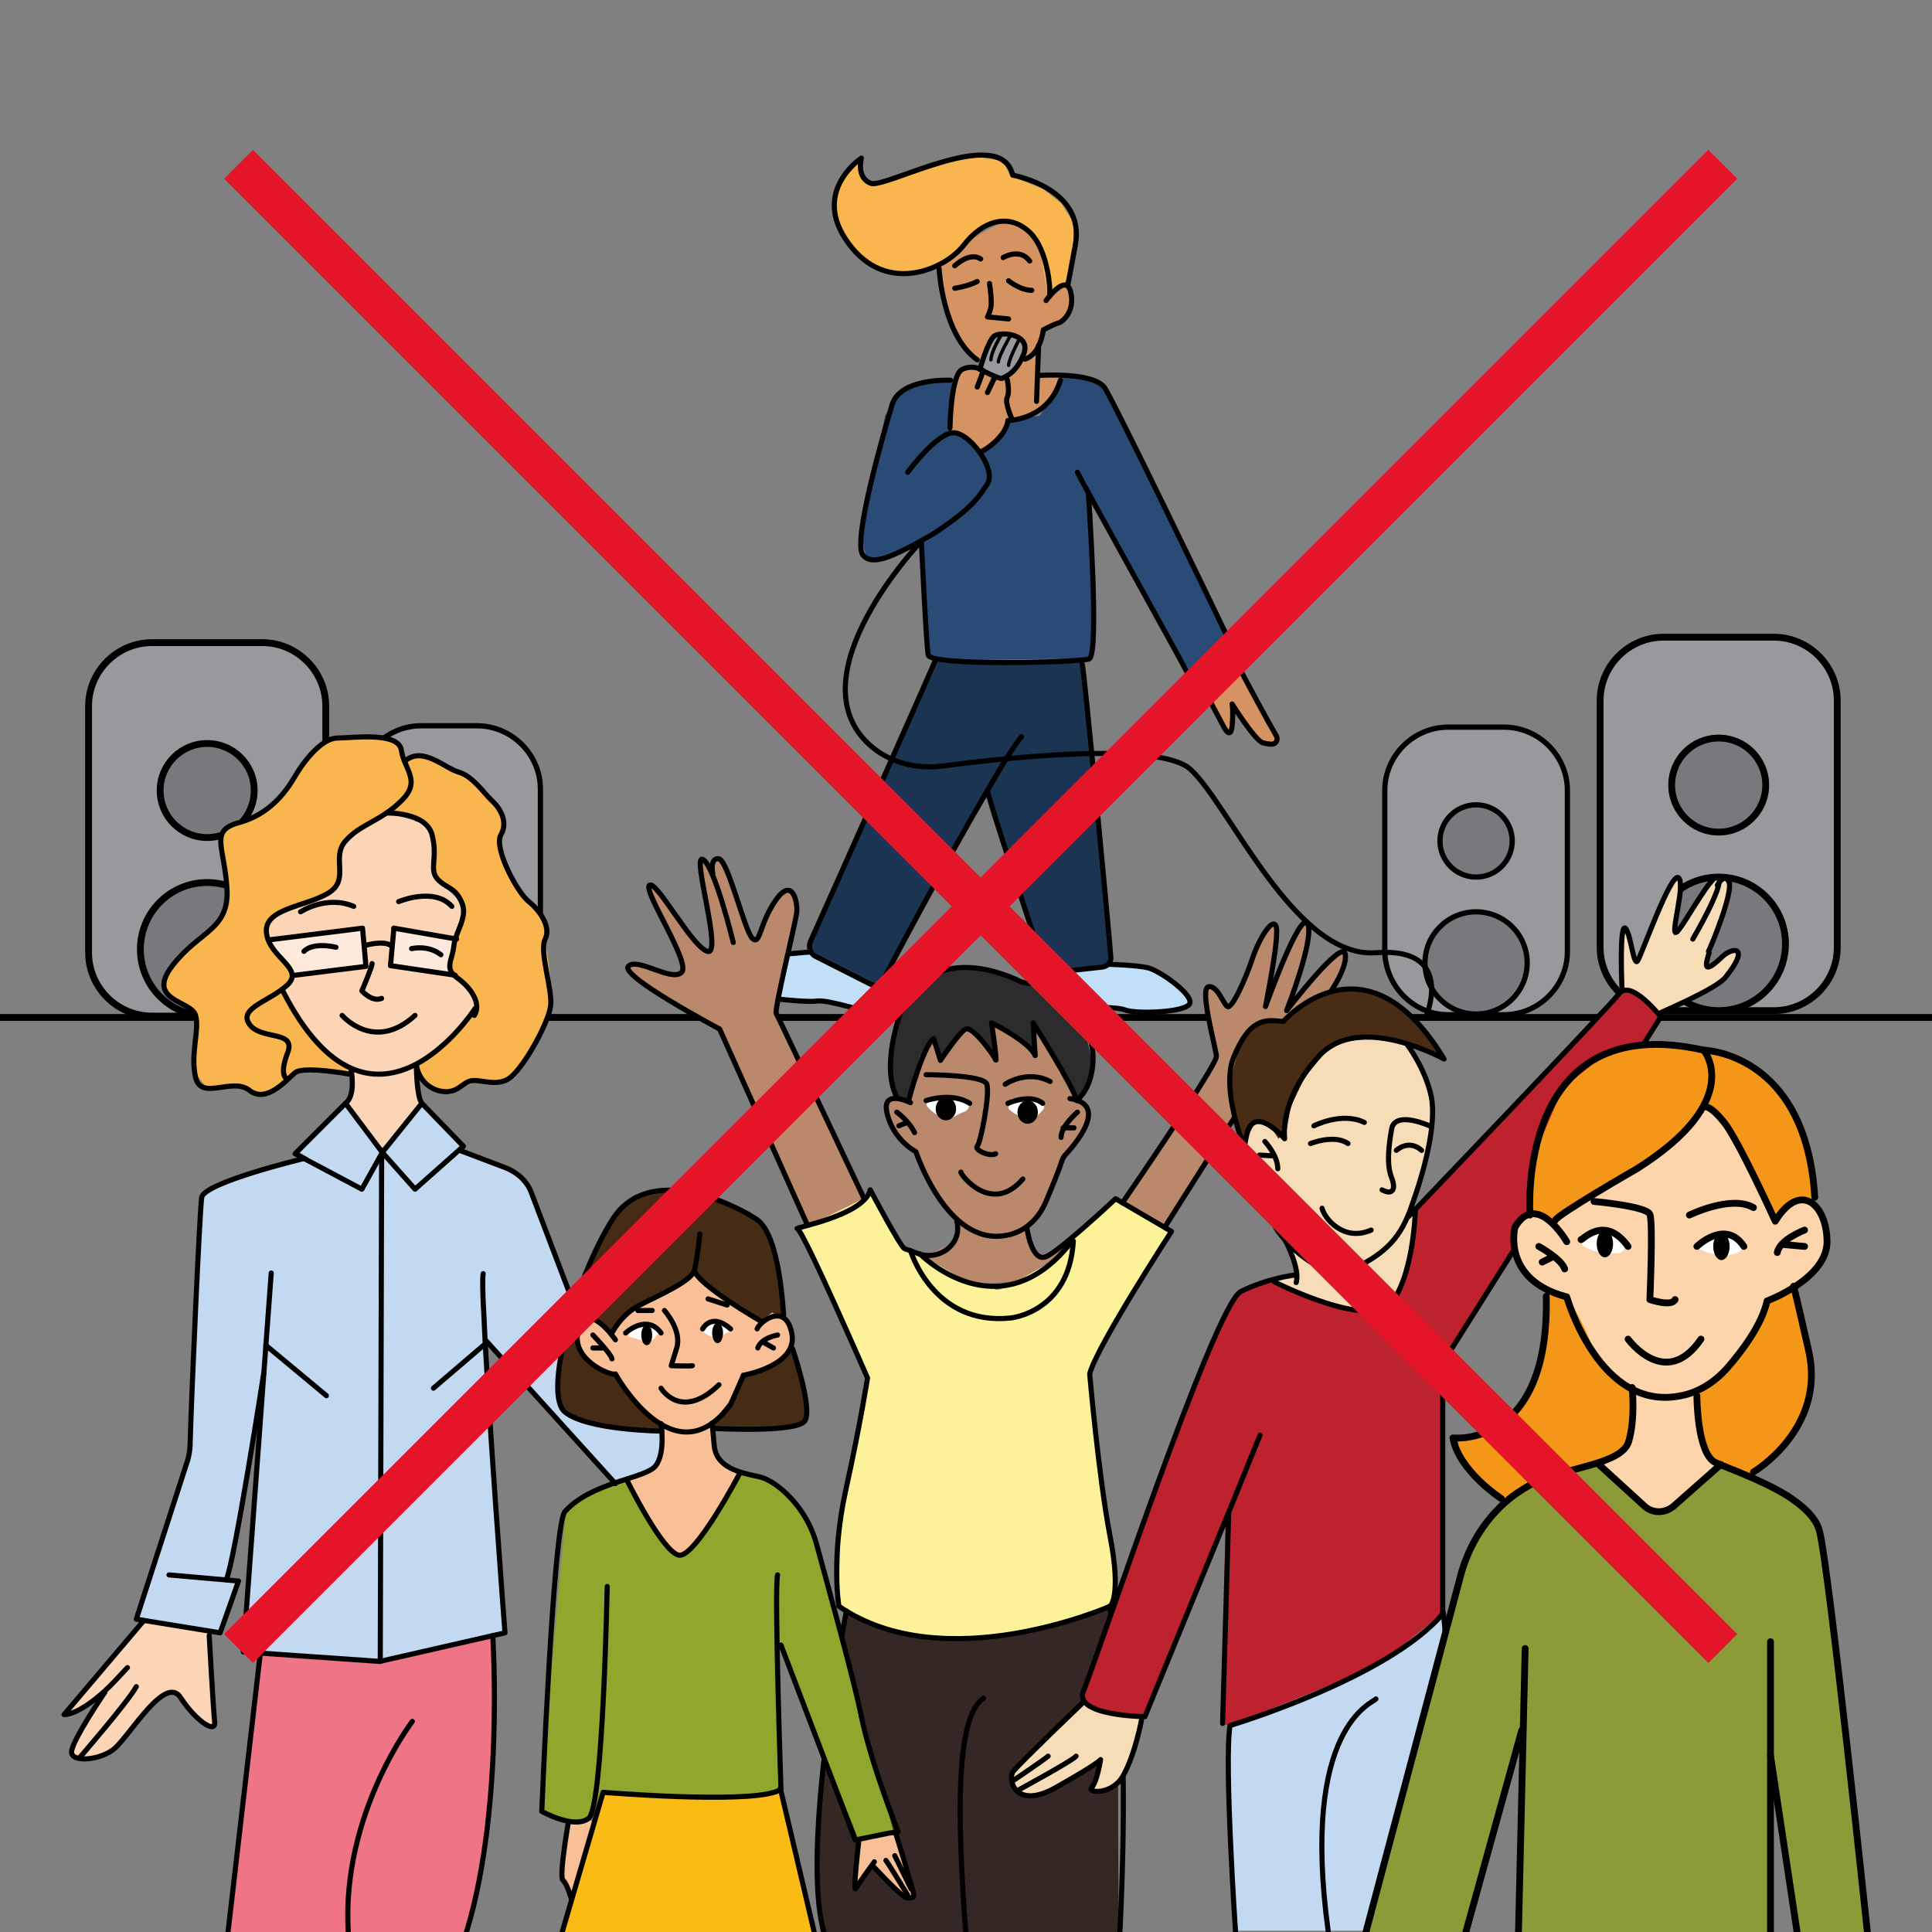 <?xml version="1.0" encoding="utf-8"?>
<!-- Generator: Adobe Illustrator 22.1.0, SVG Export Plug-In . SVG Version: 6.00 Build 0)  -->
<svg version="1.1" xmlns="http://www.w3.org/2000/svg" xmlns:xlink="http://www.w3.org/1999/xlink" x="0px" y="0px"
	 viewBox="0 0 283.5 283.5" style="enable-background:new 0 0 283.5 283.5;" xml:space="preserve">
<rect x="0" y="0" width="283.5" height="283.5" fill="#808080" stroke="none"/>
<style type="text/css">
	.st0{fill:none;stroke:#000000;stroke-miterlimit:10;}
	.st1{fill:#98999C;stroke:#000000;stroke-miterlimit:10;}
	.st2{fill:#78797D;stroke:#000000;stroke-miterlimit:10;}
	.st3{fill:#98999C;stroke:#000000;stroke-width:0.771;stroke-miterlimit:10;}
	.st4{fill:#78797D;stroke:#000000;stroke-width:0.771;stroke-miterlimit:10;}
	.st5{fill:#D59361;}
	.st6{fill:#2B4B77;}
	.st7{fill:#F9B54E;}
	.st8{fill:#98999C;}
	.st9{fill:#1B3451;}
	.st10{fill:#C1DFF7;}
	.st11{fill:none;stroke:#000000;stroke-width:0.75;stroke-linecap:round;stroke-linejoin:round;stroke-miterlimit:10;}
	.st12{fill:none;stroke:#000000;stroke-width:0.5;stroke-linecap:round;stroke-linejoin:round;stroke-miterlimit:10;}
	.st13{fill:#BA896B;}
	.st14{fill:#2D2C2C;}
	.st15{fill:#352723;}
	.st16{fill:#FCF299;}
	.st17{fill:#FFFFFF;}
	.st18{fill:#F7DDB7;}
	.st19{fill:#482C13;}
	.st20{fill:#BD222E;}
	.st21{fill:#C3D9F1;}
	.st22{fill:#F49719;}
	.st23{fill:#FCD5AD;}
	.st24{fill:#8C9B37;}
	.st25{fill:none;stroke:#000000;stroke-linecap:round;stroke-linejoin:round;stroke-miterlimit:10;}
	.st26{fill:#FCD4B6;}
	.st27{fill:#EE7486;}
	.st28{opacity:0.52;fill:#FFFFFF;}
	.st29{fill:#F9C098;}
	.st30{fill:#462B15;}
	.st31{fill:#90A72D;}
	.st32{fill:#FBBB15;}
	.st33{fill:none;}
	.st34{fill:none;stroke:#E41429;stroke-width:6;stroke-miterlimit:10;}
</style>
<g id="Слой_1">
</g>
<g id="Слой_4">
	<g>
		<line class="st0" x1="0" y1="149.3" x2="283.5" y2="149.3"/>
		<g>
			<path class="st1" d="M38.5,149.1H22.3c-5.1,0-9.3-4.2-9.3-9.3v-36.2c0-5.1,4.2-9.3,9.3-9.3h16.2c5.1,0,9.3,4.2,9.3,9.3v36.2
				C47.8,144.9,43.6,149.1,38.5,149.1z"/>
			<circle class="st2" cx="30.4" cy="139.3" r="9.8"/>
			<circle class="st2" cx="30.4" cy="116" r="6.9"/>
		</g>
		<g>
			<path class="st3" d="M70,148.7h-8.2c-5.1,0-9.3-4.2-9.3-9.3v-23.6c0-5.1,4.2-9.3,9.3-9.3H70c5.1,0,9.3,4.2,9.3,9.3v23.6
				C79.3,144.5,75.2,148.7,70,148.7z"/>
			<circle class="st4" cx="65.9" cy="141.2" r="7.5"/>
			<circle class="st4" cx="65.9" cy="123.2" r="5.3"/>
		</g>
		<g>
			<path class="st1" d="M244.1,148.3h16.2c5.1,0,9.3-4.2,9.3-9.3v-36.2c0-5.1-4.2-9.3-9.3-9.3h-16.2c-5.1,0-9.3,4.2-9.3,9.3V139
				C234.8,144.1,239,148.3,244.1,148.3z"/>
			<circle class="st2" cx="252.2" cy="138.5" r="9.8"/>
			<circle class="st2" cx="252.2" cy="115.2" r="6.9"/>
		</g>
		<g>
			<path class="st3" d="M212.5,148.9h8.2c5.1,0,9.3-4.2,9.3-9.3v-23.6c0-5.1-4.2-9.3-9.3-9.3h-8.2c-5.1,0-9.3,4.2-9.3,9.3v23.6
				C203.3,144.7,207.4,148.9,212.5,148.9z"/>
			<circle class="st4" cx="216.6" cy="141.3" r="7.5"/>
			<circle class="st4" cx="216.6" cy="123.4" r="5.3"/>
		</g>
		<path class="st5" d="M180.7,107.2l0.2-3.9l1.8,2.8l2.2,2.7l2.4,0.4c0,0,0-0.4,0-0.7c0-0.2-6.5-12.3-6.5-12.3l-1.8,1.1l-4.4,1.4
			l1.9,1.8l1.7,3.6l1.3,2.5l0.6,0.8L180.7,107.2z"/>
		<path class="st6" d="M159.8,96.6l-19.7,0.3l-3.9-0.9l-1-16.7l-4.5,2.3c0,0-2.7,1.2-3.4,0.2c-0.7-0.9-0.8-4-0.8-4l3.4-16.9l2.4-3.4
			l3.1-1.4l4.3-0.4l-0.1,7.7l4.4,1.7l4-3.5l4.6-0.6l3.1-5.9l4.7,0.7l1.8,1.1l14.8,29.9l3.8,7.9l0.2,1.5l-1.8,1.1l-4.4,1.4l-1.8-2.5
			l-13-23.8l0.3,3c0,0,0.2,19.3,0.2,19.7C160.2,95.6,159.8,96.6,159.8,96.6z"/>
		<path class="st5" d="M144.3,66.3l2.5-2.3l1.1-2.4l0.7-0.1l3.8-1.4l2.5-2.7l0.8-2.5l-3.2,0.1l0.2-5l0.7-1.6l1.3-0.6l2.4-1.8
			l0.5-1.8l-0.3-1.9l-1.1-0.3l-2,1.8v-2l-1.2-5.3l-1.8-2.5l-1.7-1l-2.7-0.3c0,0-3.9,2.1-4.2,2.4c-0.2,0.3-3.7,3.4-3.7,3.4l-1.2,0.7
			l0.5,1.3l0.5,3.3l1.5,4.8l1.4,2.5l2,2h0.9l-0.4,1.4c0,0-1.8-0.4-1.9-0.3c-0.1,0.1-1.2,0.4-1.2,0.4l-0.9,2.8l-0.4,3.8l-0.1,2.5
			l1.7,0.2l0.9,0.6c0,0,0.9,0.6,1,0.9c0.1,0.3,0.9,1.2,0.9,1.2L144.3,66.3z"/>
		<path class="st7" d="M153.8,43.8l-1.2-7.3l-1.8-2.5l-2.3-1.3h-2.6l-2.6,1.3l-2.8,2.9l-1.9,1.5l-2,1l-2.4,0.7c0,0-4.1,0.4-5-0.4
			c-0.9-0.8-3.6-2.3-3.6-2.3l-2.8-4.1l-0.6-3.5l0.9-2.9l1.8-2.4l1.3-1.1c0,0-0.3,1.2-0.2,1.4s0.6,1.6,0.6,1.6l0.6,0.6l1.1,0.2
			l3.5-1.1l6.3-2.1l5-1l3.4,0.5l1,0.8l0.8,1.6l0.7,0.2l4,1.6l2.7,2.1l1.9,3l-0.1,3l-1.2,6.3l-1,0.2l-1.4,0.9L153.8,43.8z"/>
		<polygon class="st8" points="143.9,54.2 145.2,50.1 146.5,49 148.5,49.1 150.4,50 150.4,51.9 149.2,53.9 147.5,55.1 146.5,55.3 		
			"/>
		<path class="st9" d="M129.2,144.1l-1.5,0.2l-2.1-1.1l-6.9-3.5l0.7-2.7l5.4-12.2L137.2,97l2.9-0.1l5.6,0.2l10.2-0.2l2.9-0.3
			l1.3,12.5l3,31.2c0,0,0.4,0.7-0.4,1.1c-0.8,0.4-3,0.6-3,0.6l-5.6,0.5c0,0-1.1-0.4-1.2-1.1c-0.1-0.6-7.8-25.6-7.8-25.6l-1.1,1.6
			l-7.3,13.5l-5.6,10.1L129.2,144.1z"/>
		<polygon class="st10" points="128.4,148.5 122.5,147.2 120.5,146.9 115.7,146.8 107,145.4 106.4,143.3 107.5,141 112.6,140.3 
			118.8,139.8 122,141.5 128.4,144.5 129.2,144.1 129.2,146.6 		"/>
		<path class="st10" d="M154.4,142.9l-0.5,1.6l0,1.8l0.4,0.9l1.9,0.3l4.7,0.3l3.2,0.2l2.7,0.5l3.3-0.1l3.4-0.6c0,0,0.9-0.5,0.9-0.7
			c0-0.1-0.3-1.2-0.3-1.5c0-0.2-2.4-2-2.4-2.1c0-0.1-2.8-1.3-2.8-1.3s-2.9-0.5-3.2-0.6c-0.3,0-3.1-0.2-3.1-0.2l-2.9,0.6l-5.1,0.6
			L154.4,142.9z"/>
		<g>
			<path class="st11" d="M158.8,97.4c0.3,1,3.6,35.7,4.2,43c0.1,0.8-0.5,1.4-1.2,1.5l-7.2,0.8c-0.6,0.1-1.2-0.3-1.4-0.9
				c-1.6-4.8-8.5-25.5-8.3-25.9"/>
			<path class="st11" d="M137.2,97c-0.1,0.4-15,33.9-18.3,41.2c-0.3,0.8,0,1.7,0.7,2.1l8.1,4.1c0.7,0.4,1.6,0.1,1.9-0.6
				c2.2-4.2,9.6-18.1,15-27.3c2.4-4.2,4.4-7.4,5.3-8.4"/>
			<path class="st11" d="M139.5,55.8c0,0-7.4-0.4-8.6,3.6s-5.8,19.9-4.3,22c1.3,1.8,4.6,0.1,8.5-2c0.6-0.4,1.3-0.7,1.9-1.1
				c5.8-3.8,6.6-5.4,7.9-7.3c0.6-1,0.1-2.4-0.4-3.4c-0.9-1.8-2.9-4-4.5-4.1c-2.5-0.1-6.8,5.8-6.8,5.8"/>
			<path class="st11" d="M152.3,55.1c0,0,8.1-0.6,9.8,1.8c1.4,2.1,15.5,31.3,18.6,37.8c0.4,0.7,0.1,1.6-0.6,2.1
				c-1.9,1.1-5.4,3-6.1,1.5c-0.9-1.8-15.7-28.4-15.9-29"/>
			<path class="st11" d="M159.7,72.4c0,0,1.7,23.8,0.1,24.3s-23.3,1.1-23.6-0.6s-1-16.7-1-16.7s-18.8,19.7-7.6,29.9
				c2.9,2.6,6.8,3.6,10.7,3.1c9.2-1.2,31.8-3.7,36.4,0.5c5.7,5.2,15.3,27.8,27.2,26.9c11.9-0.9,7.3,9.5,7.3,9.5"/>
			<path class="st11" d="M154,43.5c0.2-0.1,0-6.9-3.1-9.6s-6.8-1.4-9.5,2.1s-11.3,7.4-16.9-0.3c-5.6-7.6,1.9-12.5,1.9-12.5
				s-0.8,2.9,1.4,3.7c2.1,0.8,19.1-8.8,20.8-1.2c0,0,10.7,1.9,9.2,10.2s-1.1,5.6-1.1,5.6"/>
			<path class="st11" d="M153.5,44.1c0,0,2.9-4.1,3.6-1.3s-1.1,4.4-1.8,4.6s-2.2,1-2.2,1s-0.4,3.6-2.7,4.3"/>
			<path class="st11" d="M143.4,52.8c-5.1-3.6-5.6-13.4-5.6-13.4"/>
			<path class="st11" d="M140.1,42.3c0,0,2-0.3,3.3-1"/>
			<path class="st11" d="M148,41.2c0,0,1.7,1.4,3.4,1.4"/>
			<path class="st11" d="M147.2,37.8c0,0,2.4-1.5,3.9,0.5"/>
			<path class="st11" d="M140.1,39c0,0,2.2-2.1,3.8-1"/>
			<path class="st11" d="M145.2,41.6c0,0,0.4,2.6,0.2,3.5s-0.5,1.4-0.5,1.4l3.1,0.3"/>
			<path class="st11" d="M143.9,53.8c0,0,1.1-3.8,2-4.5c1-0.7,5.5-0.3,4.3,2.7s-2.9,3.3-3.1,3.5c-0.2,0.3-3.3-1.3-3.3-1.3"/>
			<line class="st11" x1="152.4" y1="50.7" x2="152.1" y2="58.9"/>
			<path class="st11" d="M143.9,66.3c0.4-0.1,3.7-2.1,4-4.6c0,0,5.9,0,7.7-5.9"/>
			<path class="st11" d="M139.4,62.8c0,0,0.1-7.8,1.8-8.6s3.1,0.2,3.1,0.2l-0.9,2.4"/>
			<line class="st11" x1="145.9" y1="55.5" x2="144.9" y2="57.6"/>
			<path class="st11" d="M147.8,55.7c0,0,0.4,1.8,0,2.6s0.7,3.2,0.7,3.2"/>
			<path class="st11" d="M154.4,142.9c0,0-1.6,3.8,0.7,4.4s8.5,0.3,10,0.9s8.4,0.4,9.4-0.8s-4.3-5-6.1-5.4s-5.8-0.5-5.8-0.5"/>
			<path class="st11" d="M129.2,144.5c0,0,0,3.7-0.8,4c-0.8,0.3-6.8-1.9-8.6-1.6s-13.4-1-13.4-2s-0.6-4.2,2.5-4.4s9.9-0.8,9.9-0.8"
				/>
			<path class="st11" d="M175.4,98.8l4.2,7.9c0,0,1,2,1.2-0.2s0-3.2,0-3.2s3.3,5.3,4.5,5.7c0.4,0.1,0.9,0.2,1.3,0.2
				c0.6,0,1-0.6,0.7-1.2c-1.3-2.2-4.3-7.8-6.4-11.8"/>
		</g>
		<path class="st12" d="M146.9,49.2c0,0-1.4,2.2-1.5,3.6"/>
		<path class="st12" d="M148.3,49.2c0,0-1.8,3.1-1.8,3.9"/>
		<path class="st12" d="M149.5,49.9c0,0-1.5,2.9-1.5,3.7"/>
	</g>
</g>
<g id="Слой_14">
	<path class="st13" d="M118.5,179.8c0,0,7.6-2.6,8.3-3.9l-4.2-8.8l-8.8-18.6l1.1-5.8l1.5-6.7c0,0,0.8-2.5,0.4-3.5
		c-0.4-1-1.2-1.8-1.2-1.8s-0.2-0.2-0.7,0.2s-3.7,6.6-3.7,6.6s-0.1,1-0.6,0.5c-0.5-0.5-3.7-9.4-3.7-9.4s-1.2-2.6-1.5-2.5
		s-0.9,1.4-0.9,1.4l-1.3-1.3l-0.4,0.7l1.5,9.2l0.2,2.9c0,0-0.3,0.9-0.6,0.7s-7.1-8.7-7.5-9.1s-1-0.5-1-0.5s0.1,1.4,0.9,2.9
		c0.7,1.5,3.4,6.7,3.4,7c0,0.3,0.6,2.2,0.6,2.2s-0.5,0.9-0.5,0.9s-1.6,0-2.3-0.2s-4.1-1.2-4.3-1.2c-0.2,0-1,0-1,0.3s0.2,1.5,0.8,1.7
		c0.7,0.2,12.7,7.6,12.7,7.6L118.5,179.8z"/>
	<path class="st13" d="M136.4,184.1l3.2-1.7l0.7-1.5v-1.8l-4.7-7.1l-1.2-3l-2.4-1.9l-1.9-4.4l0.7-1.4l2.9,0.5l0.8-4.1l2.6-5.3
		l0.9,2.7l3.9-4.2l1.5,0.8l2.9,3.7l-0.6-5.4l2.3,1.2c0,0,4,2.2,4.1,3.5l-0.3-4.8l5.9,10.2l1.2,1.3l0.7,1.2c0,0,0.6,2.3,0,2.8
		c-0.6,0.5-3.8,4.9-3.8,4.9l-2.4,6.1l-2.7,3.7l0.5,2.2l1,1.7l1.3,0.2l4-2.9l-2.1,2.9l-6.1,3.8c0,0-5.6,0.5-6.7,0.2
		c-1.2-0.4-6.4-3.3-6.4-3.3l-1.2-1L136.4,184.1z"/>
	<path class="st13" d="M170.8,180.1l10.6-16.9c0,0,3.8-5.5,4-5.7c0.2-0.1,11.1-14.3,11.1-14.3l0.7-3.5L195,141l-6.5,6.8
		c0,0,2.1-4.8,2.5-6.4c0.4-1.7,0.8-5.7,0.8-5.7h-0.7l-3.2,6.3l-2.2,5.6l1.6-11.4l-0.8-0.6l-1.8,1.8l-3.5,9.2l-1.2,1.2l-1.7-2.4
		l-1.1-0.5l-0.5,1.2l1.8,9.1l-13.9,21.4L170.8,180.1z"/>
	<path class="st14" d="M133.4,161.3l1.6-6.3l2-2.6l0.9,2.7l3.9-4.2l4.3,3.9l-0.5-4.7l4.3,2.6l2,2.2l-0.3-4.8l6.4,11.2l0.8-0.7
		c0,0,1.6-2.6,1.5-4.1s-1.8-8-1.8-8s-1-3.4-3-4s-3-0.5-3.8-0.4s-3.4-0.8-3.9-0.9s-3.6-1.2-3.6-1.2h-4.6l-4.7,2.2l-3.4,4.6l-0.9,6.9
		l0.8,5.1L133.4,161.3z"/>
	<path class="st15" d="M120.4,283.5l-0.6-16.6l4.3-30.5c0,0,7.2,3.9,13.1,3.9s21.5-1.8,25.8-4.6c0,0,2,12.6,1.4,14.3
		c-0.6,1.6-0.2,34.2-0.2,34.2L120.4,283.5z"/>
	<path class="st16" d="M163.4,234.4c0,0,0.5-3.5,0-6.2s-3.5-26.6-3.5-26.6l6-11.5l5.9-9.5l-8.2-4.8l-6.2,5.6l-2.6,3.4l-4,2.3
		c0,0-4,2.6-4.8,2.1s-4.8-1.5-4.8-1.5L135,184l-2.1-0.8l-5.4-8.7l-0.7,1.3c0,0-7.7,4.1-9.9,4.4l10.3,21.9l-3.9,20.8l-0.2,12.7
		l3.8,2.1c0,0,7,2.4,8.2,2.3c1.2-0.1,6,0.2,7.2,0.3c1.2,0.1,7.8-0.4,9.7-1.2s8.9-2.4,9.1-2.8s2.1-0.7,2.1-0.7L163.4,234.4z"/>
	<path class="st17" d="M142,161.7c-0.1-0.3-0.4-0.5-0.7-0.5c-0.7,0-1.4,0-2.1,0.1c-0.4,0-0.8,0.2-0.8,0.6c-0.1,0.3,0.1,0.6,0.3,0.7
		c0,0-0.1,0-0.1,0.1c-0.1,0-0.1,0.1-0.1,0.2c0-0.1-0.1-0.2-0.2-0.4c-0.2-0.2-0.2-0.4-0.2-0.7c-0.1-0.7-1.1-0.7-1.4-0.3
		c-0.5-0.1-1,0.4-0.6,0.9c0.3,0.4,0.7,0.7,1.1,1c0.4,0.3,0.9,0.2,1.1,0c0,0.2,0.1,0.4,0.2,0.5c0.4,0.4,0.9,0.3,1.3,0.1
		c0.6-0.4,1.2-0.7,1.8-0.9C142.3,162.7,142.3,162.1,142,161.7z"/>
	<path class="st17" d="M152.7,161.8c-0.4-0.1-0.8-0.2-1.2-0.4c-0.4-0.1-0.7,0.1-0.9,0.3c-0.1-0.1-0.3-0.2-0.5-0.2
		c-0.3,0-0.6,0-0.9,0c-0.3,0-0.7,0.2-0.8,0.6c-0.3,0-0.6,0.4-0.3,0.7c0.4,0.4,0.8,0.6,1.3,0.9c0.5,0.3,1.2-0.2,0.9-0.8c0,0,0,0,0,0
		c0.2-0.1,0.4-0.2,0.4-0.4c0.1,0.1,0.1,0.1,0.2,0.1c-0.1,0.1-0.2,0.2-0.3,0.4c-0.2,0.3-0.1,0.7,0.2,1c0.3,0.3,0.8,0.2,1.1,0
		c0.4-0.3,0.8-0.8,1.2-1.2C153.4,162.5,153.1,161.9,152.7,161.8z"/>
</g>
<g id="Слой_9">
	<path class="st11" d="M150.7,180.3c0,0,0.7,5,2.8,4.1s10.2-8.5,10.2-8.5l8.2,4.8c0,0-11,16.9-12,20.9c0,0,1.3,15,3,23.9
		c1.7,8.8,0,10.2,0,10.2s-24.3,10.7-39.8,0c0,0-1.2-7,1-17s3.2-16.5,3.2-16.5s-9.5-21.8-10.3-21.9c-0.8-0.1,9.8-1.9,10.7-5.7
		c0,0,4.4,8.3,5,8.6c0.4,0.2,0.6,0.2,1.1,0.4c0.2,0.1,0.5,0.2,0.8,0.3c2.9,1.2,6.3-1,5.9-4.1c0-0.2,0-0.4-0.1-0.5"/>
	<path class="st11" d="M135,184c0,0,11.5,11.7,22.1-1.6"/>
	<path class="st11" d="M133.6,183.5c0,0,3.3,11.1,14.7,9.9c0,0,8.6-0.8,9.2-11.3"/>
	<path class="st11" d="M118.5,179.8l-12.9-28.8c0,0-14.7-7.8-13.4-9.2c1.3-1.4,6.3,2.3,7.8,0.9c1.5-1.3-5.7-12-4.7-12.8
		c1-0.8,6.2,9,8.5,9.7c2.3,0.7-2.3-14.2-0.7-13.5c1.7,0.7,4.5,12.2,4.5,12.2"/>
	<path class="st11" d="M126.8,175.9c0,0-12.6-26.7-12.9-27.2c-0.3-0.5,2.8-13.2,3-14.7c0.2-1.3-0.5-5.5-3-2
		c-2.5,3.5-2.3,6.8-3.5,5.7c-1.2-1.2-3.6-11.7-5-11.7c-1.3,0-0.8,2.2-0.8,2.2"/>
	<path class="st11" d="M164.7,176.5c0,0,13.9-20.2,13.8-21.5s-2.5-9.8-1.2-10.2c1.3-0.3,2.2,2.5,2.8,2.9c0.7,0.4,2.7-4.1,3.7-7.1
		s3.1-6.3,3.5-4.5c0.1,0.6,0,1.9-0.2,3.5c-0.5,3.5-1.4,8.1-1.4,8.1s5.2-14.5,6.2-12.1c1,2.2-3.1,12.7-3.1,12.7s8.2-10.7,8.6-8.3
		c0.5,3-5.1,9.5-5.1,9.5s0,0,4-1.5s0,3.8,0,3.8s-10.2,5.2-10.8,5.7c-0.7,0.5-14.6,22.6-14.6,22.6"/>
	<path class="st11" d="M133.6,161.8c0,0-4.4-2.2-3.4,1.7s4.2,5.5,4.2,5.5s4.5,13.8,13.1,12.3c2.7-0.4,4.8-2.3,5.9-4.8
		c0.8-1.9,1.9-4.5,2.4-6.1c0.1-0.3,0.2-0.5,0.4-0.8c1.4-1.5,6.7-7.5,0.8-8.4"/>
	<path class="st11" d="M135.9,157.7c0,0,8.5,0,8.9,1.4c0.5,1.4-0.9,8.6-1.4,9.1s1.8,1.6,2.7,1.1"/>
	<path class="st11" d="M141,172c-0.1,0.3,4.5,6.4,9.1,1"/>
	<path class="st11" d="M135.9,161.5c0,0,3.7-1.3,6.4,0.4"/>
	<path class="st11" d="M147.9,161.9c0,0,3.3-1.5,5.1,0"/>
	<path class="st11" d="M147.5,159.1c0,0,3.2-2.2,6.6-0.4"/>
	<path class="st11" d="M133.4,161.3c0-0.3,2.2-8,3.6-8.9l1,3.2c0,0,2.8-4.2,3.7-4.6c1-0.5,4.1,3.8,4.4,4.5c0.3,0.7-0.6-5.4-0.6-5.4
		s5.5,2.7,6.4,4.8l-0.3-4.8c0,0,5.9,9.3,6.4,11.4c1.8-1.5,2.7-4.6,2.3-7.6c-0.5-3-2.8-11.3-8.5-9.7c-0.7,0.2-1.4,0.1-2.1-0.2
		c-3.3-1.6-13.5-5.4-17.6,4.8c0,0-2.8,7.4-0.6,12"/>
	<ellipse cx="138.8" cy="162.7" rx="1.5" ry="1.7"/>
	<ellipse cx="150.8" cy="163.2" rx="1.5" ry="1.7"/>
	<path class="st11" d="M124.2,236.4c0,0-6.8,35-3.3,47.1"/>
	<path class="st11" d="M144.3,249.2c-4,2.8-3.9,16.6-2.6,34.3"/>
	<path class="st11" d="M162.8,235.7c0,0,3.3,13.1,1.5,48.5"/>
	<path class="st11" d="M131.6,163.2c0,0,1.8,1.3,2.6,3"/>
	<line class="st11" x1="131.9" y1="165.2" x2="132.9" y2="164.8"/>
	<path class="st11" d="M158.1,163.2c0,0-2.4,2-2.4,3.7"/>
	<line class="st11" x1="157.6" y1="165.5" x2="156" y2="165.5"/>
</g>
<g id="Слой_15">
	<path class="st18" d="M237.9,145.5c0,0,1.8,0,2.8,0.8c1,0.9,2.9,2.3,2.9,2.3l1.4-0.7l6.8-3.5c0,0,1.5-1.3,1.9-1.9
		c0.4-0.6,1.2-2.4,1.2-2.4l-0.3-0.6l-2.1,0.9l-1.3,1.4l-0.5,0.1l-0.2-1.5l2.2-6l1-4.2l-0.4-1l-1.1,0.4l-0.1-0.6l-0.9,0.1l-4.8,7.8
		l-0.8,0.4c0,0,0.3-2.2,0.3-2.3c0-0.2,0.6-4.9,0.6-4.9l-0.1-1.2l-1.4,1l-3.5,8.4l-1.5,3.2c0,0-0.3-0.7-0.4-0.9
		c-0.1-0.2-0.9-3.6-0.9-3.6l-0.5-0.5l-0.4,4L237.9,145.5z"/>
	<path class="st18" d="M190.3,186.9l-2.7,0.7v0.7l4.1,1.8l6.3,2.2l3.8-0.1c0,0,2.1-0.8,2.3-1c0.2-0.2,2-3.7,2-3.7l1.3-5.9l0.3-4
		l-1.1,0.9l1.6-4.4l1.5-5.7l0.9-4.6l-0.7-3.9l-3.1-6.4l-2.4-0.9l-4.6-0.4l-3.6,1l-3.6,2.9l-3.2,5.6l-0.8,3.4l-0.1,1.9l-1.6-1.5
		l-2.2-1.3l-0.9,0.5l-1.1,1.9l-0.5,2.8v1.6l1,2.4l1.9,1.4l0.8,0.6l0,1.7l1,2.6l1.6,2.5l0.9,1.8l0.5,2.1L190.3,186.9z"/>
	<path class="st18" d="M167.5,251.9l-1.2,5.3l-1.3,3.2l-1.2,1.5l-2.2,1.2l-1.5-0.4c0,0,1.1-2.7,1.1-2.9c0.1-0.3,0.1-1.4,0.1-1.4
		l-2.7,1.8l-6.3,3.2l-2.7-0.4l-0.9-1.2l-0.1-1.6l10.8-10.3l0.8,0.6l3.7,1.1l3.1,0.3L167.5,251.9z"/>
	<path class="st19" d="M187.6,167.1l-1.5-2.3l-1.9-0.2l-1.4,2.8l-0.3,0.6l-2.2-8.6c0,0,1.5-5.7,1.6-5.9s2.6-3.2,2.6-3.2l2.7-0.6
		l1.2,0.1l4.4-3.6l4-1.3c0,0,3.3,0.3,3.7,0.4c0.4,0.1,4.6,2.1,4.6,2.1l4.9,5l1.8,2.9l-1.7-0.8l-5.1-1.7l-2.8-0.5l-4.9,0.5l-2.8,1.6
		l-3,3.6l-2.1,4.4l-0.6,3.4L187.6,167.1z"/>
	<polygon class="st20" points="168.2,251.6 166,251.8 161.3,251.2 159.3,249.9 158.8,248.8 161.5,241.2 167.7,223.6 177.4,198.2 
		181.3,190.3 183.7,188.8 186.4,187.9 187.5,188.3 194,190.9 199.5,192.1 203.6,191.8 205.6,188.8 207.3,182 207.7,177.3 
		222.8,161.5 237.9,145.5 238.9,145.1 241.4,146.8 243.7,149.2 242.4,151.2 223.7,180.9 211.7,200 211.7,236.7 203.5,243.3 
		195.5,247.4 183.1,252.3 180.4,253.1 179.4,253.1 179.8,222.9 175.4,233.5 	"/>
	<path class="st21" d="M180.4,253.1c0,0,18-6.6,23-9.9s8.2-6.6,8.2-6.6s0.6,9.1,0.5,11.6c-0.1,2.5-2.5,35.1-2.5,35.1h-28.4l-0.4-2.6
		L180.4,253.1z"/>
</g>
<g id="Слой_8">
	<path class="st11" d="M181.3,283.5c0,0-1.7-25.3-0.8-30.3c0,0,23.4-7,31.3-16.5c0,0,1.8,13.8-1.4,32.5"/>
	<path class="st11" d="M200.9,251.9"/>
	<path class="st11" d="M201.9,249.3c-0.4,0.6-11.1,4-7,34.1"/>
	<path class="st11" d="M184.9,210.6c-0.1,0.2-1.6,3.9-3.7,9.1c-5,12.2-13.2,32.2-13.2,32.2s-10.6-0.1-9-3.8
		c1.6-3.6,19.2-56.7,23.1-58.6c4.1-2,7.9-2.4,7.9-2.4"/>
	<line class="st11" x1="179.4" y1="252.9" x2="180.3" y2="222"/>
	<path class="st11" d="M211.7,236.7V200l32-50.8c0,0-4.4-5.6-6.1-3.4c-1.7,2.2-31,32.8-31,32.8"/>
	<path class="st11" d="M187,188.1c0,0,14.1,7.2,17.3,2.9c3.2-4.3,3.4-13.6,3.4-13.6"/>
	<path class="st11" d="M238,144.8c0,0-0.4-9.3,0.5-8.6c0.8,0.8,1.2,5.7,1.8,4.8c0.6-0.9,4.9-13.1,6-12.2c1.1,0.9-1.3,8.6-0.3,8
		c1-0.7,5.4-9.2,6.2-8c0.8,1.2-3.8,9-3.8,9"/>
	<path class="st11" d="M250.7,139.6c0.3-0.5,3.7-8.7,3-10.2c-0.7-1.4-1.7,0.5-1.7,0.5"/>
	<path class="st11" d="M243.7,148.6c0.3-0.2,8.2-3.5,9.5-5.2c3.7-4.6,1.1-4.5-0.5-3c-2.8,2.7-2.5,1.3-1.9-0.6"/>
	<path class="st11" d="M188.5,167.1c0,0-4.6-5.4-5.6-0.4c-1,4.8-0.5,6.6,2.6,8.5c0.3,0.2,0.5,0.5,0.5,0.9c0,0.7,0.1,2,1,3.7
		c1.3,2.5,7.2,8.6,11.8,6.3c4.6-2.3,6.8-4.5,8.4-9.3c1.7-4.7,3.7-11.9,2.8-16c-0.9-4.1-3.5-7.5-3.5-7.5"/>
	<path class="st11" d="M182.4,167.8c0,0-3.2-8-1.4-12.6c2.4-5.9,4.7-5.6,7.3-5.3c0,0,12-13.8,23.6,5.5c0,0-12.4-6.9-18.3-0.5
		c-5.9,6.4-5.1,12-5.1,12"/>
	<path class="st11" d="M192.8,165.2c0,0,4.1-2.1,7.4-0.5"/>
	<path class="st11" d="M210,165.3c0,0-5.3-2.5-5.8,0.4s-0.7,5.3,0,7.1c0.7,1.8,0.1,2.6-1.4,1.8"/>
	<path class="st11" d="M192.3,167.8c0,0,3.5-1.4,5.5,0"/>
	<path class="st11" d="M204.9,168.8c0,0,1.8-1.7,3.7,0"/>
	<path class="st11" d="M194,177.3c0.3,1.4,3.1,5,7.2,3.2"/>
	<path class="st11" d="M188.6,182c0.1,0.2,2.2,4.2,1.6,6.2"/>
	<path class="st11" d="M185.6,167.5c0,0,1.9,2,1.9,4"/>
	<line class="st11" x1="184.8" y1="169.5" x2="186.6" y2="169.6"/>
	<path class="st11" d="M158.8,249.9c0,0-8.9,8.6-10.1,10c-0.9,1.1,0.2,5.9,6.4,2.3c6.2-3.5,6.4-4,6.4-4s-0.5,3.2-1.3,4.1
		c-0.8,0.8,3.1,1.2,4.7-1.9c1.7-3.1,2.6-8,2.6-8"/>
	<path class="st11" d="M148.5,261.4c0,0,4.6-3.1,5.3-3.7"/>
	<path class="st11" d="M149.2,262.8c0,0,8.3-4.5,8.7-5.1"/>
</g>
<g id="Слой_16">
	<path class="st22" d="M214.1,212.8c-0.4-1.1,0.3-2.2,1.5-2.4c1-0.1,2.2-0.4,2.9-0.7c1.2-0.7,3.1-2.1,3.7-2.6
		c0.1-0.1,0.3-0.3,0.4-0.4c0.7-1,3.3-5.2,3.8-7.9c0.4-2.7,0.7-7.7,0.7-8.7c0-0.1,0-0.3,0-0.4l-2.3-12.5c0-0.1,0-0.2,0-0.3l0.5-7.6
		c0-0.3,0.2-0.9,0.4-1.1l3.5-8.2c0.1-0.2,0.3-0.4,0.4-0.5l5.9-4.8c0.2-0.1,0.4-0.3,0.6-0.3l2.9-0.9c0.1,0,0.3-0.1,0.4-0.1l6.7,0
		c0.1,0,0.4,0.2,0.6,0.2l3.9,0.7c0.1,0,0.8,0,0.9,0.1l5.9,1.9c0.2,0.1,0.3,0.2,0.5,0.3l4.3,4.8c0.2,0.2,0.6,0.8,0.7,1.1
		c0.6,1.7,3,6.8,3.3,8.6c0.2,1.5,0.4,3,0.4,3.8c0,0.4,0,0.7-0.2,1.1l-1,1.8c-0.1,0.2-0.2,0.4-0.2,0.6l-1.5,9.9c0,0.2,0,0.4,0,0.7
		l2.4,10.6c0,0.1,0,0.2,0,0.3c0,1-0.4,5.4-0.9,7.2c-0.4,1.7-4.5,7.4-7.3,8.8c-0.6,0.3-1.1,0.6-1.7,0.4l-5.2-1.6
		c-0.4-0.1-0.7-0.3-1-0.6l-4.3-5.4c-0.6-0.8-1.7-0.9-2.5-0.3l-3.9,3c0,0-0.1,1.3-0.2,1.3l-3,1.6c-0.2,0.2-0.5,0.3-0.8,0.4
		c-1.8,0.4-8.6,2.1-10,2.9c-1,0.6-3.3,2.2-4.3,2.7c-0.6,0.3-0.6-0.7-1.2-1.1l-1.1-0.9c-0.1-0.1-0.2-0.2-0.3-0.3l-4.1-4.1
		C213.9,213.5,214.2,213,214.1,212.8L214.1,212.8z"/>
	<path class="st23" d="M252.1,215.2l-4.4,4.4l-2.6,2.3h-2.2l-3.1-1.9l-4.9-4.7l1.8-1.4l2.1-1.4l0.5-4.7l0-4.1c0,0-5.5-3.2-5.6-5.4
		c-0.1-2.2-3.7-8-3.7-8l-3.9-1.6l-3-3.2l-1.3-4.6l1.3-1.8l1.4-0.8l3.2,0.8c0,0,2.8-1,2.7-1.7c-0.1-0.6,6.5-4,6.5-4l7.7-5l5.4-6.1
		l2.1,1.2l2.5,3l5.7,12.3l2.5-2.3l2-0.5l2.3,1.3l0.8,3.2v2.8l-0.9,2.3l-3.1,3.2l-4.7,2.1l-0.8,2.3l-1.3,3.5l-6,6.2l-2.2,2.1l0.6,6.4
		l1.1,2.8L252.1,215.2z"/>
	<path class="st24" d="M222.8,284.4l0.5-30.5l-8.3,29.5l-14.9,1l13.1-48l3-10.2l1.7-2.6l4.3-4.5l11.6-4.2h1.2l2.5,2.5
		c0,0,2.8,3.1,4.2,3.8c1.3,0.7,2.9,0.6,2.9,0.6l4.5-3.5l3.1-3.1l3.8,0.9l6.9,3.9l3.4,2.7l1.1,4.2l1.8,13.5l4.8,43.1h-10.3l-3.5-24.5
		l-0.8,2.8l0.3,21.7L222.8,284.4z"/>
	<path class="st17" d="M238.1,182.6C238,182.6,238,182.6,238.1,182.6c0-0.3-0.1-0.6-0.4-0.8c-0.3-0.2-0.6-0.4-0.9-0.6
		c-0.1-0.1-0.1-0.1-0.2-0.1c-0.3-0.2-0.7-0.2-1,0.1c0,0,0-0.1,0-0.1c-0.1-0.3-0.4-0.5-0.7-0.6c-0.1,0-0.2,0-0.4,0
		c-0.3,0-0.7,0.1-0.8,0.4c-0.5-0.1-1,0.5-0.8,0.9c-0.1,0.1-0.1,0.1-0.2,0.2c-0.3,0-0.5,0.1-0.5,0.4c0,0,0,0,0,0.1
		c0,0.2,0.1,0.3,0.2,0.4c0.6,0.3,1.3,0.6,1.9,0.8c0.5,0.2,1.2-0.5,0.7-0.9c0,0,0,0-0.1,0c0.2-0.1,0.3-0.3,0.2-0.6
		c0-0.1-0.1-0.2-0.1-0.2c0.1,0,0.2-0.1,0.3-0.2c0,0.2,0.1,0.5,0.3,0.6c0,0,0,0,0.1,0c-0.1,0.3,0,0.5,0.2,0.7c0,0-0.1,0-0.1,0.1
		c-0.1,0.2,0,0.4,0.1,0.5c0.5,0.3,1.1,0.2,1.7,0.2C238.2,183.7,238.7,183,238.1,182.6z"/>
	<path class="st17" d="M252,183.1c0-0.1,0-0.2,0-0.3c0,0,0,0,0,0c0.5-0.4,0.1-1.4-0.7-1.2c-0.3,0.1-0.6,0.2-0.8,0.5
		c0,0.1-0.1,0.1-0.1,0.2c-0.2,0-0.5,0.1-0.6,0.3c-0.1,0-0.2,0-0.3,0c-0.3,0-0.6,0.4-0.2,0.6c0.6,0.4,1.3,0.6,2,0.8
		C251.9,184.2,252.5,183.5,252,183.1z"/>
	<path class="st17" d="M255.6,182.6c-0.1-0.5-0.6-0.8-1.1-0.8c0,0,0,0-0.1,0c-0.1,0-0.1-0.1-0.2-0.1c0,0,0,0,0,0
		c-0.1-0.3-0.4-0.5-0.7-0.6c-0.2,0-0.3,0-0.5,0c-0.7,0-1.2,0.9-0.5,1.3c0.2,0.1,0.5,0.2,0.7,0.4c0,0.2,0.1,0.3,0.2,0.4
		c-0.1,0.1-0.2,0.1-0.3,0.2c-0.2,0.1-0.2,0.4-0.1,0.5c0,0,0,0.1,0.1,0.1c0.1,0.2,0.5,0.3,0.7,0.1C254.7,184,255.9,183.7,255.6,182.6
		z"/>
</g>
<g id="Слой_6">
	<path class="st25" d="M200.2,284.4l14-52.7c1.2-4.9,4-9.4,8.1-12.4c0.9-0.6,1.8-1.2,2.8-1.7c5.1-2.4,12.9-2.7,13.9-6.1
		c1-3.4,0.5-7.9,0.5-7.9"/>
	<path class="st25" d="M249,204.8c0,0,0,8.5,2.7,9.8c1.7,0.8,6.7,2.5,10.6,4.9c2.3,1.5,4.2,3.2,4.7,5.2c1.4,5.4,7.1,59.6,7.1,59.6"
		/>
	<line class="st25" x1="223.8" y1="241.9" x2="222.8" y2="284.4"/>
	<line class="st25" x1="259.8" y1="240.9" x2="259.8" y2="283.5"/>
	<path class="st25" d="M234.4,214.7l6.9,6.3c1.2,1.1,3,1.1,4.3,0l6.9-6.1"/>
	<line class="st25" x1="223.3" y1="253.9" x2="215.1" y2="283.5"/>
	<line class="st25" x1="259.8" y1="257.6" x2="263.7" y2="283.5"/>
	<path class="st25" d="M220.3,219.9c0,0-6.2-4-7.1-8.9c0,0,14.2,1.6,13.7-20.8"/>
	<path class="st25" d="M257.3,216c0,0,10.7-6.3,8.1-17.8s-2.2-9.3-2.2-9.3"/>
	<path class="st25" d="M224.5,178.3c0-0.3-2.1-30.4,25.5-24.2c0,0,6.2,7.3-9.8,17.4c0,0-12,6.9-12,7.6"/>
	<path class="st25" d="M250,154.1c0,0,15,0.3,16.3,21.6"/>
	<path class="st25" d="M229.9,182.2c0,0-4.4-7.6-7.6-2.1c0,0-2,7.7,7.6,10.2c0,0,4.8,17,16.8,14.5c2.6-0.5,4.9-2,6.7-4
		c2.1-2.4,5.1-6.3,5.9-9.9c0,0,8.9-3.3,8.8-8.8c-0.1-5.5-4-8.8-7.6-2.9c0,0-5.4-11.9-7.5-14.5c-2.4-3-3.1-2.2-3.1-2.2"/>
	<path class="st25" d="M238.9,196.5c0,0,5.5,7.6,10.7,0"/>
	<path class="st25" d="M233.9,176.3c0,0,7.8,0.7,8.2,1.9c0.5,1.2,0,12.5,0,12.5s3.2,1.1,3.7,0"/>
	<path class="st25" d="M247.9,178.3c0,0,6.1-3,9.4-1.1"/>
	<path class="st25" d="M232,181.9c0.3,0,3.5-3.7,6.9,1"/>
	<path class="st25" d="M249,182.9c0,0,4.2-4.1,6.9,0"/>
	<path class="st25" d="M225.8,182.9c0,0,3.3,1.8,3.8,3.3"/>
	<line class="st25" x1="226.3" y1="185.2" x2="227.7" y2="184.5"/>
	<path class="st25" d="M264.8,180.5c0,0-3.7,1.4-4,3.3"/>
	<line class="st25" x1="264.8" y1="182.9" x2="261.5" y2="182.6"/>
	<ellipse cx="235.5" cy="182.5" rx="1.2" ry="2"/>
	<ellipse cx="252.6" cy="182.9" rx="1.2" ry="2"/>
</g>
<g id="Слой_12">
	<g>
		<path class="st26" d="M56.4,168.7l-2.5-2.5l-2.9-3.9l0.3-1.6l0.3-3.7l-2.3-1.5l-5.4-6l-2.7-4l1.4-1.4l-0.3-2l-2.1-2.4l-1.1-2.2
			l0.4-2.3l1.3-1.4l3.1-1l4-1.6l1.7-2.1l0.1-2.8l1.1-3l2.7-2l2.7-1.8l1.4,0l4.1,1.2l1.5,1.4l0.3,3.1v3.1l1.9,2l1.9,1.8l0.5,1.8
			l-0.9,3.2l-0.6,2.7l-0.3,2.8l0.5,0.7l2.1,1.8l1.1,1.7l-0.1,1.4l-1.7,2.2l-7.1,6.1c0,0,0.7,2.4,0.5,2.8s0.4,2.8,0.4,2.8l-1.8,2.3
			L56.4,168.7z"/>
		<path class="st26" d="M10.7,257.7l2.9,0.2l3.2-1.5l3.2-3.8c0,0,2.7-3.1,2.8-3.2c0.1-0.1,1.9-1.2,1.9-1.2l1.7,0.7l1.5,2l1.7,1.7
			l1.2,0.6l0.6-0.6l-0.4-5.2l-0.6-7.8l-9.4-1.8L9.7,251.3l2,0l3-2.2l-1.1,1.8l-2.9,5.2l-0.3,1.1L10.7,257.7z"/>
		<path class="st21" d="M32.3,239.6l-12.3-2l1.1-4.1l4.5-13.2l1.7-5.4l0.7-6.1l1.6-33.2l1.3-1.2c0,0,10.8-3.7,11-3.8
			s3.4-0.7,3.4-0.7l-1.8-1.1l2.4-2.4l4.9-4.3l5.2,6.8l0.7-0.9l5.1-6.3l5.8,5.9v1.1l1,0.4l6,2.3l2,1.5l1.5,2.7L84,191l-1.9,8.3
			l-0.1,6.4l1.7,2l8.1,1.9l5.2,0.4v3.2l-0.6,1.7l-2,1.3l-4.1,1.4l-1.9-2.1l-12.7-14.1l-4.5-5.1v1.4l2.9,41.6l-1.8,0.5l-16.5,3.9
			l-3.5-0.3l-16.5-1.2l1.1-15.4l2-23.2l-0.9,3.4l-4.3,24l-0.6,0.8l2.2,0.2L32.3,239.6z"/>
		<polygon class="st27" points="33.4,283.5 38.2,242.6 55.8,243.8 72.3,240 72.3,258 70.7,274 68.3,284.1 		"/>
		<path class="st7" d="M50.7,157.5l-2.7-0.7l-3.4,0.2l-2,1l-2,2.1l-1.3,0.4c0,0-1.5-0.2-3.2-1c-1.7-0.8-3.5,0-3.5,0l-2.3,0.1
			l-1.6-2.1v-5.7l0.1-2.9l-2.6-2l-2.1-1.6l0.7-2.8l4.3-4.8l3.7-3.4c0,0,0.7-1.7,0.7-2.8c0-1.2-0.6-5.8-0.6-5.8l-0.2-3.1l0.9-1.2
			l4-1.6l3.3-2.5l3-4.1l3.3-4.3l2.6-0.8l5.4-0.2l2.4,0.4l1.5,1.3l0.6,2l1-0.6l1.2-0.2l2.8,0.9l3.8,1.9c0,0,3,2.8,3.1,3
			c0.2,0.2,2.3,2.8,2.3,3s0.2,2.1,0.2,2.1l-0.6,1.6l0.6,3.5l3,4.7l2.5,2.6l0.9,2l-0.4,2.3l1,7.7l-0.7,3.8l-2.3,4.6l-2.6,3.4
			l-1.3,0.8l-3,0.2l-1.4-0.1l-1.7,0.6l-2,1.2L64,160l-1.6-0.9l-1.4-2.8l0.9-0.6l3.7-2.8L69,149l1.1-1.7l-1.7-3l-2.1-1.9v-2.4
			l0.9-3.1l0.8-2.4l-0.4-2.6l-1.3-1.4l-2.1-1.5l-0.8-2.6l0.1-3.7l-1-1.8l-3.1-1.4l-3-0.2l-1.9,1.3l-3.6,2.6l-1,1.5l-0.1,3.8
			l-0.6,1.7l-2.1,1.4l-2.2,0.9l-4.7,2l-1.2,1.8c0,0-0.2,1.9,1.2,3.4c1.4,1.6,2.8,3.5,2.8,3.5l-0.9,1.7l-0.6,0.3l1,2.1l2,3.2l3.4,3.9
			l3.5,2.5l0.1,0.7L50.7,157.5z"/>
		<polygon class="st28" points="57.9,136.2 57.3,141.4 66.3,143 66.3,140.9 66.8,138.8 67,137.5 		"/>
		<polygon class="st28" points="39.6,137.9 52.5,136.3 53.1,136.2 53.5,139.6 53.7,141.7 43.1,143.1 42.4,142.1 39.7,138.8 		"/>
	</g>
</g>
<g id="Слой_13">
	<polygon class="st29" points="125.9,270.7 125.6,277.1 128,273.7 129.8,275.6 133.2,278.5 134.1,277.7 131.6,268.5 126,270 	"/>
	<path class="st29" d="M86.5,266.9l-1.5,0.6h-1.6l-0.9,5.5l0,2.6l0.6,1l0.7,2.4c0,0,1.9-6.9,2-7.3c0.1-0.4,1.2-4.2,1.2-4.2
		L86.5,266.9z"/>
	<path class="st30" d="M104.6,209.6l6.7,0.1l5.5-0.6l1.7-1.1c0,0,0-3.9-0.3-4.2s-1.8-5.7-1.8-5.7l-0.2-2.9L115,193l-1.2-8.7l-2-4.6
		l-4.9-3l-6.8-2.1l-4.6,0.3l-4.1,2.2l-3.5,5.5l-3.9,9.5l-2,8.3v4l0.7,2.2l1.8,1.3l4.2,1.2l8.6,1.2v-1.1l2.6,0.6l4.4-0.3L104.6,209.6
		z"/>
	<path class="st31" d="M87.6,265.4l-1.1,1.4c-0.1,0.1-0.1,0.1-0.2,0.1l-2.8,0.5c-0.1,0-0.1,0-0.2,0l-3.5-1.4
		c-0.1-0.1-0.2-0.2-0.2-0.3l0-6.1c0,0,0,0,0,0L83,222c0-0.1,0,0,0.1-0.3c0.3-0.6,2.5-2,2.9-2.2c0.4-0.2,5.5-2.2,6-2.4
		c0,0,0.1,0,0.1,0l16.3-0.7c0,0,0.1,0,0.1,0l4.1,0.8c0.1,0,0.1,0,0.2,0.1l4,3.4c0,0,0.1,0.1,0.1,0.1l2.3,3.9c0,0,0,0.1,0,0.1
		l4.1,14.7l7.7,28.8c0.1,0.2-0.1,0.4-0.3,0.5l-4.4,1.2c-0.2,0-0.4,0-0.4-0.2l-11.2-28.3c-0.2-0.4-0.7-0.3-0.7,0.1l0.5,20.6
		c0,0.2-0.1,0.3-0.2,0.4l-2.5,1c0,0-0.1,0-0.1,0l-16-0.1l-7-0.2c-0.2,0-0.3,0.1-0.4,0.3l-0.6,1.8C87.7,265.3,87.7,265.3,87.6,265.4z
		"/>
	<path class="st29" d="M108.4,216.4l-3.9,7l-2.9,3.5l-1.3,1.3c0,0-1.2,0.2-2.2-1.1c-1-1.3-6.1-10.1-6.1-10.1l1.7-0.7l2.6-1.4
		c0,0,1.3-4,0.6-5.6c-0.7-1.7-3.4-2.9-3.4-2.9l-3.3-4.9c0,0-1.5-0.2-2.3-0.7c-0.8-0.5-2.8-2.5-2.8-2.5l-0.4-3.3l1.1-1.5h1.3l2.5,2.1
		l1-1.5l1.8-1.8l3.7-2l5-3l0.7-0.9c0,0,2.1,2.5,3.6,3.5c1.5,1,5.9,4.2,5.9,4.2l2-1.5l1.5,0.8c0,0,1.3,1,1.3,2.1
		c0,1.2-0.4,2.5-0.4,2.5l-1.3,1.8l-3.8,1.4l-1.8,0.3l-0.8,2.2l-1,2l-1.9,2.4l-0.8,0.9l0.2,2.7c0,0,0.6,1.6,0.6,2
		c0,0.5,1.4,1.6,1.4,1.6L108.4,216.4z"/>
	<path class="st17" d="M96.2,194.9c-0.2,0-0.3-0.1-0.5-0.1c-0.3-0.1-0.6-0.2-0.9-0.1c0,0,0,0-0.1,0c-0.2-0.2-0.5-0.2-0.7-0.1
		c-0.4,0.1-0.8,0.3-1.3,0.5c-0.3,0.1-0.4,0.4-0.3,0.6c-0.2,0.1-0.3,0.5,0,0.5c0.6,0.1,1.1,0.3,1.7,0.5c0.2,0.1,0.5,0,0.7-0.2
		c0,0,0,0,0.1,0.1c0.6,0.2,1.2,0,1.4-0.6c0.2-0.1,0.3-0.2,0.4-0.3C96.8,195.3,96.5,194.9,96.2,194.9z"/>
	<path class="st17" d="M106.5,194.5c-0.1,0-0.2,0-0.3-0.1c-0.2-0.1-0.5-0.2-0.8-0.2c-0.2-0.2-0.5-0.3-0.8-0.1
		c-0.2,0.1-0.4,0.2-0.7,0.3c-0.3,0.1-0.4,0.4-0.3,0.7c0,0,0,0,0,0c-0.3,0-0.5,0.3-0.2,0.5c0.3,0.2,0.6,0.4,0.9,0.5
		c0.3,0.2,1.1,0,0.9-0.6c0-0.1-0.1-0.2-0.1-0.3c0,0,0.1,0,0.1,0c0.1,0,0.2,0.1,0.3,0.1c0,0,0,0.1,0,0.1c-0.3,0.2-0.2,0.6,0.1,0.6
		c0.4,0,0.7-0.1,0.9-0.4C107.2,195.6,107.4,194.6,106.5,194.5z"/>
	<polygon class="st32" points="119.5,283.5 114.5,262.4 112.6,263.2 106.8,263.6 88.4,262.8 82.4,283.5 	"/>
</g>
<g id="Слой_10">
	<path class="st11" d="M51.5,156.9c0,0,0.8,3.8-0.8,5"/>
	<path class="st11" d="M61.1,156.3c0,0,0,4.5,0.8,5.6"/>
	<path class="st11" d="M61.9,161.9l6.1,6.3l-7.1,6.3l-4.8-5.4l-3,5.4l-9.8-5.2c0,0,6.6-6.6,7.4-7.4l5.4,7.2L61.9,161.9z"/>
	<path class="st11" d="M44.6,170c0,0-14.6,3.5-15,5.7c-0.3,1.9-1.5,29-1.7,36c0,1.1-0.2,2.2-0.6,3.3L20,237.6l12.3,2l2.7-7.6
		l-10.2-0.9"/>
	<path class="st11" d="M38.7,201.5c0,0-4.3,27.8-5.5,30.3"/>
	<polyline class="st11" points="39.8,186.8 35.7,242.4 55.8,243.8 56,169.7 	"/>
	<path class="st11" d="M70.9,186.9c-0.1,0.5-0.1,2.7,0.1,6c0.6,13.9,3.1,46.7,3.1,46.7l-18.4,4.2"/>
	<line class="st11" x1="90.3" y1="217.7" x2="71.2" y2="196.6"/>
	<path class="st11" d="M67.7,168.9l6.6,2.5c1.7,0.7,3.1,2,3.7,3.7l6.2,16.3"/>
	<line class="st11" x1="38.2" y1="242.6" x2="33.3" y2="284.9"/>
	<path class="st11" d="M60.5,252.6c0,0-10.4,13.6-9.4,30.8"/>
	<path class="st11" d="M72.3,240c0,0,1.8,26.7-4.3,44.9"/>
	<path class="st11" d="M21.1,237.8L9.4,251.6c0,0,1.9,0.2,5.9-3.4c1-0.9,2.1-2.1,3.4-3.5"/>
	<path class="st11" d="M30.7,240c0,0,0.6,10.9,0.8,12.7c0.2,1.8-2.8-0.2-5-3.6s-7.3,5.3-9.6,7.4c-2,1.8-6.4,2.2-6.4,0.6
		s4.9-8.8,4.9-8.8"/>
	<path class="st11" d="M11.7,257.9c0,0,7.1-8.2,8.3-10.4"/>
	<path class="st11" d="M51.2,157.6c0,0-6.7-1.2-7.9-0.2s-4.2,4.6-6.7,2.6s-7.1,1.6-7.9-1.9s0.6-6.9,0-9.1s-7.4-2.1-3.4-7.3
		s8.4-5.2,8-11.4c-0.4-6.2-2.6-8.4,1.8-9.6c4.4-1.2,6.8-4.4,8.2-6.8c1.4-2.4,4-5.6,6.2-5.6c2.2,0,9-1,9.4,1.8c0.4,2.8,3,4.5,0,7.4
		c-3,3-6,3.4-8.2,5.9c-2.2,2.5,0.8,5.7-2.6,7.7c-3.4,2-9.4,2.2-9,5.8c0.4,3.6,5.6,5.2,3.1,7.6c-2.5,2.4-7.3,3.4-5.6,5.8
		c1.7,2.4,6.9,0.8,5.6,4.2s-0.1,3.8-0.1,3.8"/>
	<path class="st11" d="M69.7,148c0,0-15,23.3-28.2-2.6"/>
	<path class="st11" d="M50.2,149c0,0,4.7,5.5,10.7,0"/>
	<path class="st11" d="M58.5,132.3c0,0,5.2-2.2,7.8,0.7"/>
	<path class="st11" d="M44.1,133.8c0,0,3.8-2.5,7.8-0.8"/>
	<polyline class="st11" points="39.6,137.9 53.2,136.2 53.7,141.8 43.3,143.1 	"/>
	<path class="st11" d="M53.7,138.7c0,0,2.5-0.7,3.6,0"/>
	<polyline class="st11" points="57.8,136.2 57.3,141.7 66.8,143.1 	"/>
	<line class="st11" x1="57.8" y1="136.2" x2="67" y2="137.8"/>
	<path class="st11" d="M44.6,139.6c0,0,1.1-1.4,4.7-0.6"/>
	<path class="st11" d="M60.4,139.2c0,0,2.4-0.6,4.3,0.9"/>
	<path class="st11" d="M61.1,156.3c0,0,0.3,2.8,3.1,3.7c2.8,0.8,3.5-1.1,4.9-1.4c1.4-0.3,3.9,1,5.8-0.5c2.2-1.8,5.6-8.1,5.9-10.5
		s-1.7-8-0.8-9.8c0.9-1.8-0.8-4.2-2.4-5.5c-1.7-1.3-5.2-7.9-4.1-9.8c1.1-1.9-0.1-3.9-1.3-5s-2.8-3.6-4.9-4.2s-5.3-3.9-7.9-1.6"/>
	<path class="st11" d="M56.7,119.3c0,0,5.8-0.2,6.7,3.2c0.9,3.5-0.5,5,0.8,6.5c1.3,1.4,2.5,1.1,3.5,3.3c1.1,2.2-0.9,4.4-1.1,6.5
		s-1.5,3.3,0.5,4.7c2,1.4,3.6,3.8,2.5,5.5"/>
	<path class="st11" d="M54.6,141.4c0,0.5-1.5,4-1.5,4s1.5,1.7,2.9,1.1"/>
	<path class="st11" d="M89.8,195.6c0,0,1.4-2.8,4.1-4.1c2.7-1.4,7.6-3.5,8-5.1c0.4-1.6,0.8-5.3,0.8-5.3"/>
	<path class="st11" d="M111.7,193.9c0,0-9.4-5.4-9.8-7.5"/>
	<path class="st11" d="M115,193c-0.1-0.4-0.5-11.8-4-14.1c-3.5-2.3-15.8-8.3-21.1,0c-5.3,8.3-10.3,25.6-7,28.3s14.2,2.8,14.2,2.8"/>
	<path class="st11" d="M104.6,209.6c0,0,12.3,0.7,13.5-1.1c1.2-1.8-1.8-10.6-1.8-10.6"/>
	<path class="st11" d="M90.3,196.6c0,0-4-5.9-5.4-1.5c-1.4,4.4,4.9,6.9,5.4,6.5c0,0,8.6,15.7,16.9,4.5l1.9-4.3c0,0,8-1.4,7.1-6.1
		c-0.9-4.7-4.7-1.8-5.1-0.7"/>
	<path class="st11" d="M97.5,192.3c0,0,2.6,2.9,1.8,5.5c-0.8,2.6-0.8,2.6-0.8,2.6s2.8,0.1,3.1,0"/>
	<line class="st11" x1="103.9" y1="190.6" x2="106.7" y2="191.5"/>
	<line class="st11" x1="95.7" y1="192.3" x2="93.6" y2="192.3"/>
	<path class="st11" d="M91.8,195.6c0,0,3.1-2.9,5.2,0"/>
	<path class="st11" d="M103.1,195c0,0,1.3-2.5,4.1,0"/>
	<path class="st11" d="M97,203.7c0,0,2.9,4.9,8.5-0.5"/>
	<path class="st11" d="M97,208.9c0,0,0.7,4.3-0.8,6.2s-9.3,2.3-13.3,6.7c-1.7,1.8-3.4,44-3.4,44s4.8,2.7,6.9,1
		c2.1-1.7,2.7-34,2.7-34"/>
	<path class="st11" d="M114.1,231.1c-0.5,2.2,0.5,31.4,0.5,31.4c-0.2,0.1-0.4,0.3-0.7,0.4c-4.9,1.8-25.4,0.1-25.4,0.1l-6,20.5"/>
	<line class="st11" x1="63.6" y1="203.7" x2="71.2" y2="197.2"/>
	<line class="st11" x1="39" y1="197.4" x2="47.9" y2="204.8"/>
	<path class="st11" d="M104.5,208.8c0,0,0,0,0.3,3.3s3.8,4,6.6,4.6c0.9,0.2,2,0.8,3,1.6c2.6,2.1,4.5,5,5.4,8.2
		c1.7,6.3,5.5,19.9,6.6,25.4c1.5,7.2,5.4,16.9,5.4,16.9l-0.7,0.1l-0.7,0.1l-4.9,1l-10.9-28.6"/>
	<path class="st11" d="M92.1,217.4c0,0,5.1,10.3,7.5,10.8s9-12.1,9-12.1"/>
	<ellipse cx="94.9" cy="195.9" rx="0.8" ry="1.5"/>
	<ellipse cx="105.3" cy="195.6" rx="0.8" ry="1.5"/>
	<line class="st11" x1="119.8" y1="284.9" x2="114.5" y2="262.4"/>
	<path class="st11" d="M83.4,267.4c0,0-1.4,8-0.8,8.5s1.2,2.6,1.2,2.6"/>
	<path class="st11" d="M128,273.7c0,0,4.5,4.9,5.1,4.8c0.7,0,0.9,0,1-0.3s-2.6-9-2.6-9"/>
	<path class="st11" d="M126,270.3c0,0-0.9,7.7-0.4,6.8c0.5-0.9,2.7-3.9,2.7-3.9"/>
	<path class="st11" d="M130,273c0.4,0.5,3.2,5.1,3.2,5.1"/>
	<line class="st11" x1="131.3" y1="272.3" x2="133.7" y2="277.2"/>
	<path class="st11" d="M87,195.9c0,0,2.7,2.8,2.8,3.5"/>
	<line class="st11" x1="87" y1="197.8" x2="88.4" y2="197.8"/>
	<path class="st11" d="M114.1,195.9c0,0-2.4,0.4-2.9,1.9"/>
	<line class="st11" x1="113.5" y1="197.8" x2="111.9" y2="196.9"/>
</g>
<g id="Слой_17">
	<line class="st33" x1="277.3" y1="7.5" x2="257.6" y2="27.2"/>
	<g>
		<line class="st34" x1="252.8" y1="24.1" x2="35" y2="241.9"/>
		<line class="st34" x1="35" y1="24.1" x2="252.8" y2="241.9"/>
	</g>
</g>
</svg>
